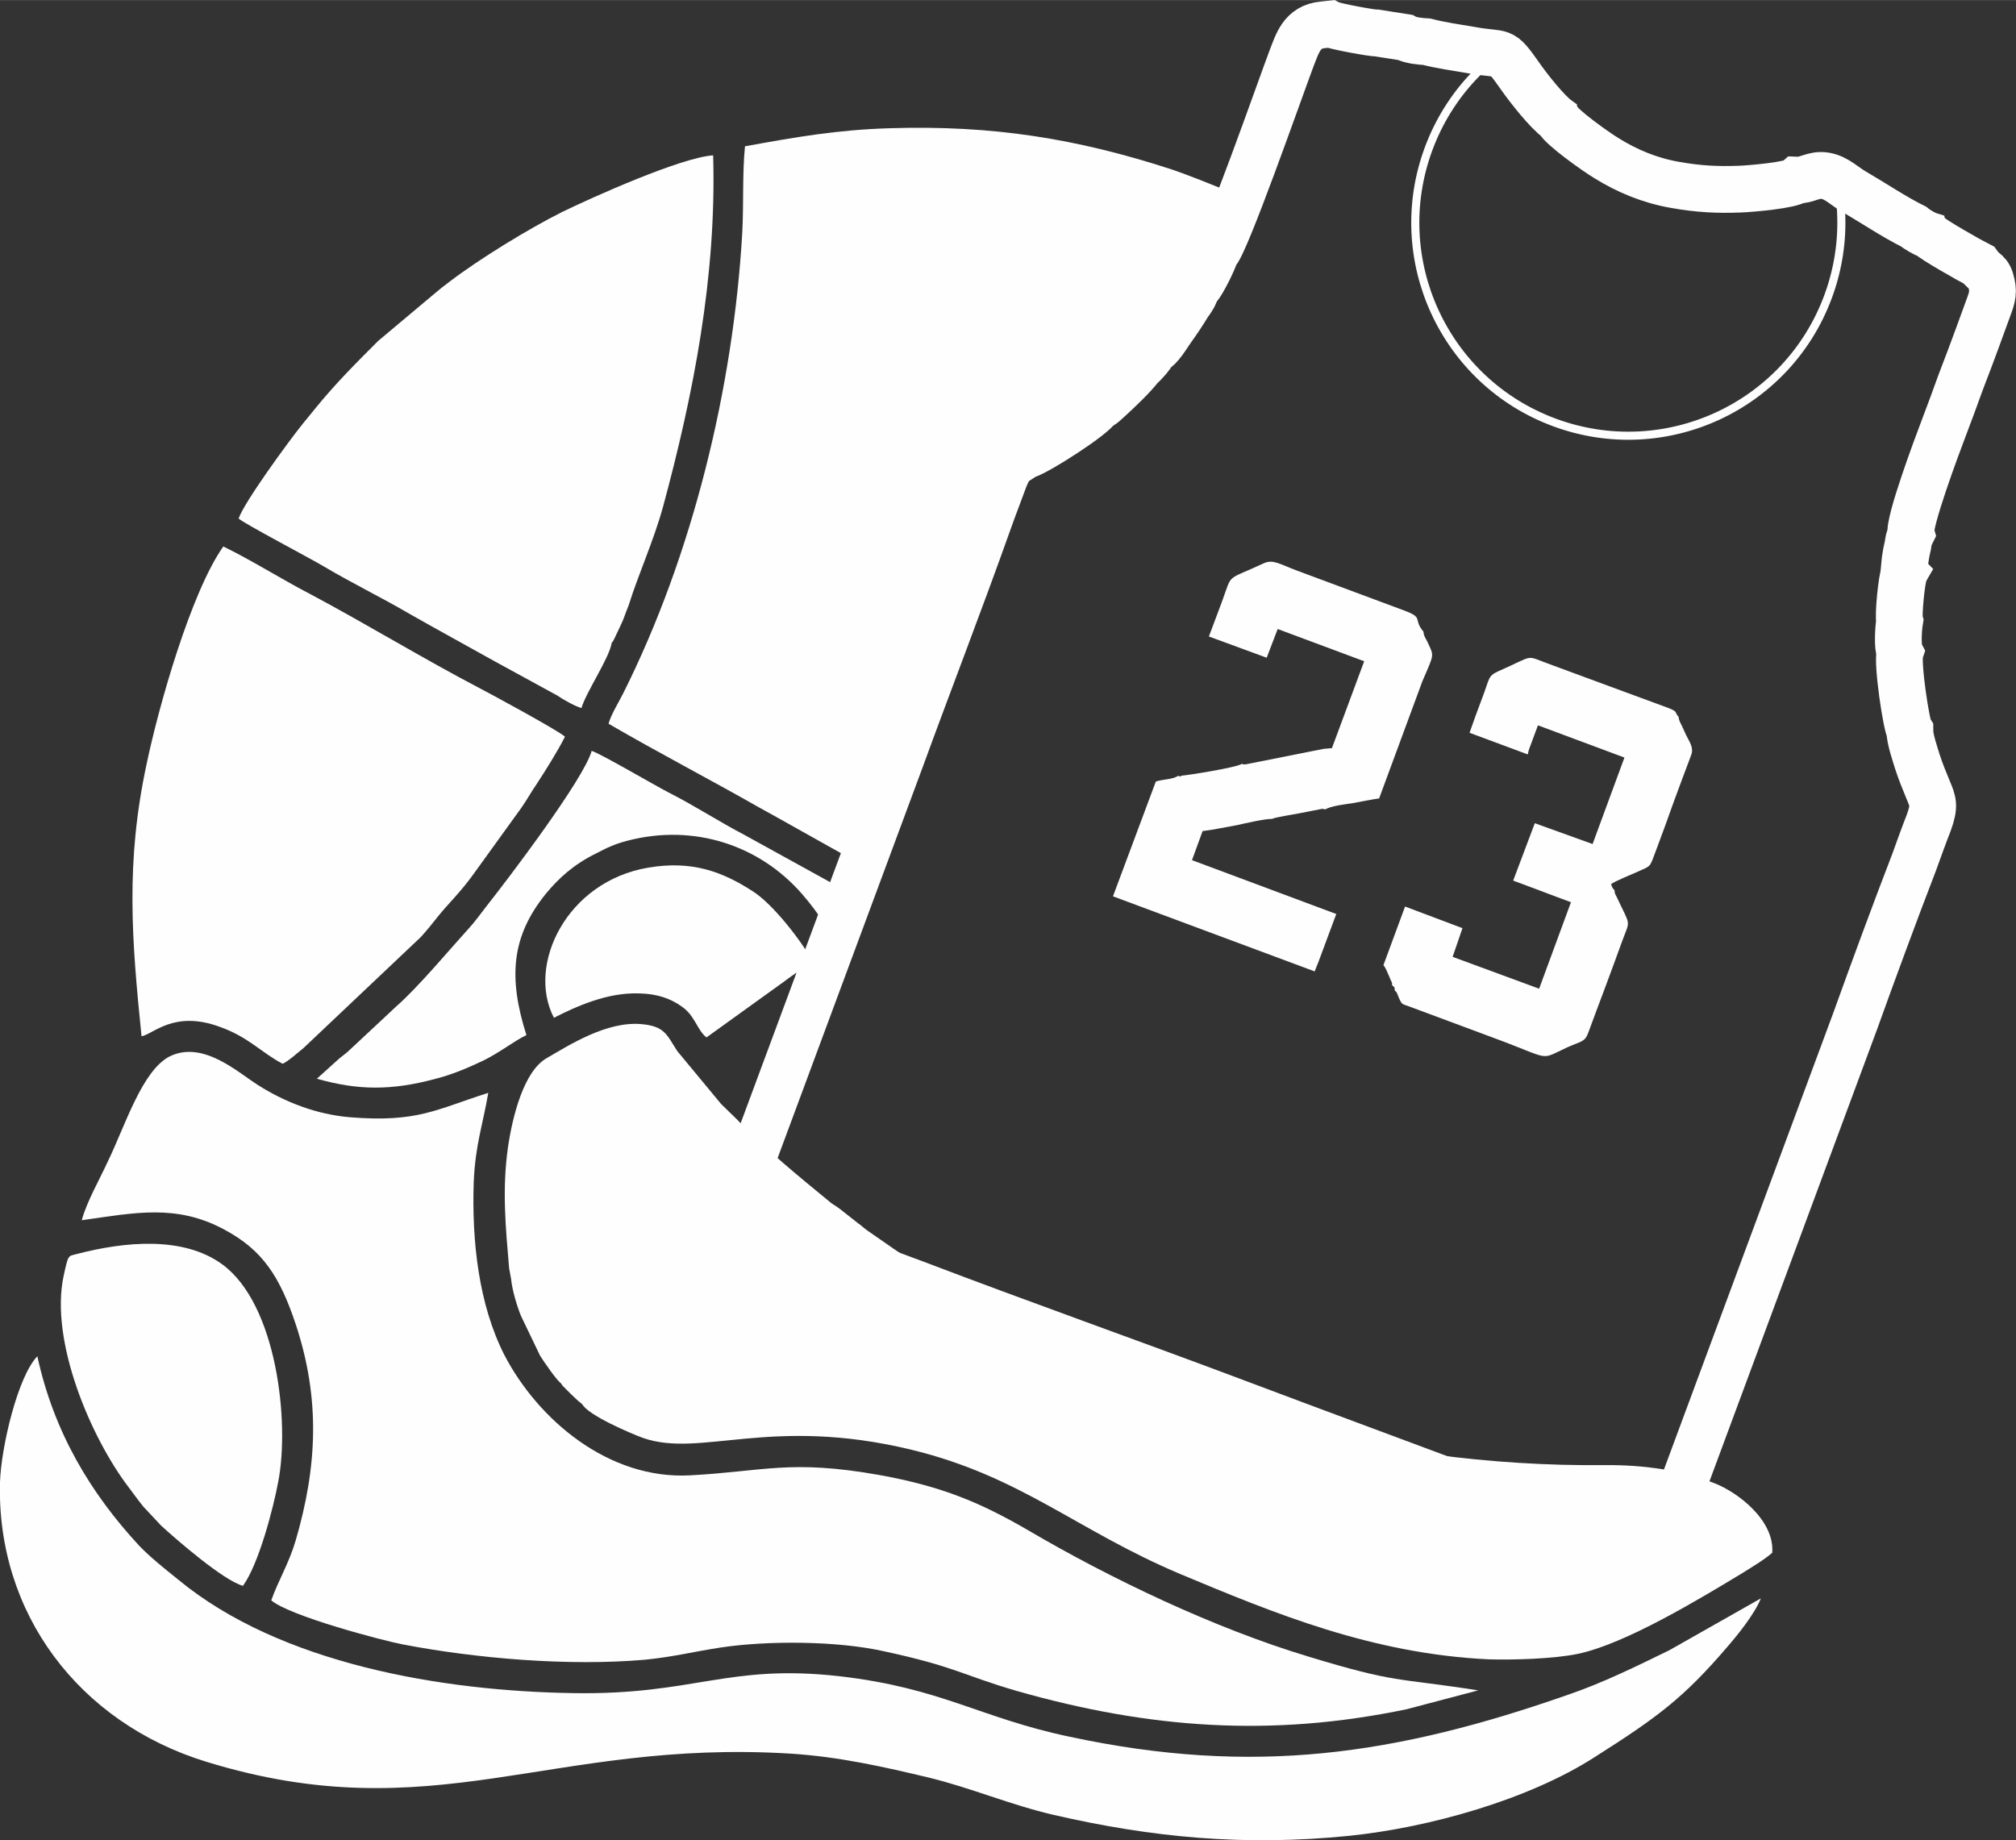 <?xml version="1.0" encoding="UTF-8"?>
<!DOCTYPE svg PUBLIC "-//W3C//DTD SVG 1.1//EN" "http://www.w3.org/Graphics/SVG/1.1/DTD/svg11.dtd">
<!-- Creator: CorelDRAW 2020 (64-Bit) -->
<svg xmlns="http://www.w3.org/2000/svg" xml:space="preserve" width="310px" height="283px" version="1.1" style="shape-rendering:geometricPrecision; text-rendering:geometricPrecision; image-rendering:optimizeQuality; fill-rule:evenodd; clip-rule:evenodd"
viewBox="0 0 51.28 46.81"
 xmlns:xlink="http://www.w3.org/1999/xlink"
 xmlns:xodm="http://www.corel.com/coreldraw/odm/2003">
 <rect x="0" y="0" width="51.28" height="46.81" fill="#333333" stroke="none"/>
 <defs>
  <style type="text/css">
   <![CDATA[
    .str0 {stroke:#FEFEFE;stroke-width:1.19;stroke-miterlimit:22.926}
    .str1 {stroke:#FEFEFE;stroke-width:1.19;stroke-miterlimit:22.926}
    .fil1 {fill:none}
    .fil0 {fill:#FEFEFE}
   ]]>
  </style>
   <clipPath id="id0">
    <path d="M36.29 1.06c-0.16,-0.01 -0.41,-0.03 -0.55,-0.11l-0.7 -0.11c-0.1,0.01 -1.08,-0.17 -1.2,-0.23l-0.19 0.02c-0.54,0.05 -0.65,0.48 -0.8,0.86 -0.29,0.77 -1.7,4.8 -1.92,4.94l-0.09 0.22c-0.05,0.12 -0.3,0.64 -0.42,0.72 -0.02,0.12 -0.11,0.26 -0.19,0.36 -0.13,0.22 -0.28,0.44 -0.43,0.65 -0.12,0.17 -0.29,0.47 -0.46,0.55 -0.04,0.11 -0.26,0.35 -0.33,0.4 -0.16,0.22 -0.58,0.62 -0.79,0.81 -0.09,0.08 -0.18,0.18 -0.28,0.21 -0.12,0.23 -1.5,1.12 -1.83,1.23 -0.05,0.02 -0.01,0.01 -0.05,0.01 -0.22,0.2 -0.33,0.09 -0.54,0.66 -0.12,0.33 -0.25,0.66 -0.37,1 -0.71,2 -1.52,4.09 -2.25,6.09l-3.77 10.16c-0.09,0.26 -0.3,0.74 -0.3,0.97 0,0.69 0.77,0.82 1.38,1.04l3.07 1.14c2.7,1.03 5.42,1.99 8.13,3.01 0.2,0.08 9.86,3.69 10.12,3.74 0.78,0.14 0.94,-0.7 1.13,-1.21l4.52 -12.19c0.49,-1.36 0.99,-2.72 1.51,-4.07 0.12,-0.33 0.24,-0.67 0.37,-1 0.16,-0.44 0.11,-0.54 -0.02,-0.85 -0.09,-0.22 -0.19,-0.46 -0.27,-0.71 -0.06,-0.2 -0.19,-0.57 -0.19,-0.78 -0.09,-0.13 -0.33,-1.74 -0.25,-1.99 -0.07,-0.14 -0.04,-0.62 -0.01,-0.8 -0.04,-0.13 0.05,-1.09 0.12,-1.22 -0.01,-0.01 -0.01,-0.02 -0.01,-0.03l0.03 -0.31c0.02,-0.14 0.04,-0.25 0.07,-0.37 0.02,-0.12 0.02,-0.17 0.08,-0.29 -0.08,-0.26 0.67,-2.27 0.82,-2.66l0.24 -0.64 0.2 -0.55 0.24 -0.63 0.2 -0.54 0.23 -0.63c0.11,-0.3 0.18,-0.45 0.12,-0.71 -0.07,-0.33 -0.18,-0.27 -0.33,-0.48 -0.18,-0.09 -1.19,-0.66 -1.25,-0.75 -0.13,-0.04 -0.34,-0.17 -0.41,-0.23 -0.5,-0.25 -1.02,-0.6 -1.5,-0.88 -0.25,-0.14 -0.45,-0.36 -0.74,-0.41 -0.3,-0.05 -0.46,0.12 -0.72,0.11 -0.14,0.13 -1.17,0.22 -1.47,0.23 -0.53,0.02 -1.04,0 -1.64,-0.11 -0.63,-0.11 -1.21,-0.35 -1.74,-0.68 -0.28,-0.17 -1.15,-0.79 -1.23,-0.98 -0.28,-0.2 -0.75,-0.8 -0.96,-1.1 -0.52,-0.74 -0.4,-0.51 -1.26,-0.67 -0.36,-0.06 -0.77,-0.12 -1.12,-0.21z"/>
   </clipPath>
 </defs>
 <g id="Capa_x0020_1">
  <path class="fil0" d="M18.95 3.72c-0.07,0.68 -0.03,1.49 -0.07,2.21 -0.23,3.95 -1.27,8.2 -3.03,11.71 -0.1,0.2 -0.32,0.56 -0.37,0.77 1.29,0.75 2.55,1.4 3.83,2.13 0.21,0.11 1.55,0.87 2.6,1.45l0.99 -2.65c0.73,-2 1.54,-4.09 2.25,-6.09 0.12,-0.34 0.25,-0.67 0.37,-1 0.21,-0.57 0.32,-0.46 0.54,-0.66 0.04,0 0,0.01 0.05,-0.01 0.33,-0.11 1.71,-1 1.83,-1.23 0.1,-0.03 0.19,-0.13 0.28,-0.21 0.21,-0.19 0.63,-0.59 0.79,-0.81 0.07,-0.05 0.29,-0.29 0.33,-0.4 0.17,-0.08 0.34,-0.38 0.46,-0.55 0.15,-0.21 0.3,-0.43 0.43,-0.65 0.08,-0.1 0.17,-0.24 0.19,-0.36 0.12,-0.08 0.37,-0.6 0.42,-0.72l0.09 -0.22c0.08,-0.05 0.33,-0.66 0.63,-1.43 -0.69,-0.3 -1.48,-0.6 -1.75,-0.69 -2.43,-0.79 -4.56,-1.13 -7.17,-1.05 -1.36,0.04 -2.42,0.23 -3.69,0.46z"/>
  <path class="fil0" d="M15.99 15.4c0.25,-0.8 0.62,-1.6 0.87,-2.49 0.78,-2.88 1.37,-5.89 1.28,-8.96 -0.81,0.05 -3.08,1.07 -3.84,1.44 -0.84,0.42 -2.1,1.19 -2.86,1.77 -0.15,0.11 -0.26,0.2 -0.39,0.31l-1.43 1.2c-0.6,0.6 -1.09,1.09 -1.61,1.73 -0.1,0.12 -0.2,0.25 -0.31,0.38 -0.37,0.46 -1.5,2.01 -1.63,2.41 0.16,0.14 1.82,1.01 2.17,1.22 0.69,0.41 1.45,0.78 2.17,1.2 0.7,0.4 1.44,0.8 2.17,1.21l1.61 0.88c0.14,0.1 0.45,0.27 0.6,0.31 0.12,-0.41 0.71,-1.27 0.77,-1.66 0.05,-0.06 -0.01,0.03 0.06,-0.09l0.17 -0.36c0.08,-0.16 0.13,-0.34 0.2,-0.5z"/>
  <path class="fil0" d="M3.6 26.36c0.3,-0.05 0.82,-0.67 1.99,-0.24 0.75,0.27 1.03,0.64 1.6,0.94 0.15,-0.07 0.38,-0.28 0.53,-0.4l2.99 -2.83c0.16,-0.18 0.3,-0.35 0.44,-0.53 0.24,-0.3 0.56,-0.6 0.89,-1.06l1.22 -1.69c0.14,-0.2 0.23,-0.37 0.38,-0.59 0.23,-0.35 0.55,-0.86 0.73,-1.22 -0.13,-0.14 -2.04,-1.17 -2.16,-1.23 -1.42,-0.74 -2.91,-1.65 -4.34,-2.41 -0.73,-0.38 -1.47,-0.85 -2.19,-1.2 -0.82,1.16 -1.64,4.05 -1.95,5.53 -0.54,2.51 -0.38,4.47 -0.13,6.93z"/>
  <path class="fil0" d="M8.06 27.44c1.05,0.3 1.9,0.3 2.99,0.01 0.44,-0.11 0.84,-0.28 1.24,-0.47 0.43,-0.21 0.77,-0.49 1.1,-0.65 -0.46,-1.45 -0.39,-2.5 0.49,-3.59 0.33,-0.4 0.71,-0.75 1.28,-1.03 0.29,-0.15 0.47,-0.24 0.82,-0.33 1.68,-0.43 3.34,0.12 4.42,1.36 0.47,0.54 0.57,0.81 0.95,1.27l0.51 -1.16 -2.92 -1.61c-0.67,-0.35 -1.26,-0.74 -1.93,-1.08 -0.37,-0.19 -1.73,-0.99 -1.96,-1.06 -0.2,0.72 -2.12,3.25 -2.69,3.97 -0.14,0.18 -0.29,0.39 -0.43,0.54 -0.5,0.55 -1.3,1.51 -1.85,1.99l-1.22 1.14c-0.1,0.09 -0.17,0.13 -0.28,0.23l-0.52 0.47z"/>
  <g>
  </g>
  <g style="clip-path:url(#id0)">
   <g>
    <circle class="fil1 str0" transform="matrix(0.162 0.06 -0.06 0.162 41.419 5.664)" r="31.36"/>
   </g>
  </g>
  <path class="fil1 str1" d="M36.29 1.06c-0.16,-0.01 -0.41,-0.03 -0.55,-0.11l-0.7 -0.11c-0.1,0.01 -1.08,-0.17 -1.2,-0.23l-0.19 0.02c-0.54,0.05 -0.65,0.48 -0.8,0.86 -0.29,0.77 -1.7,4.8 -1.92,4.94l-0.09 0.22c-0.05,0.12 -0.3,0.64 -0.42,0.72 -0.02,0.12 -0.11,0.26 -0.19,0.36 -0.13,0.22 -0.28,0.44 -0.43,0.65 -0.12,0.17 -0.29,0.47 -0.46,0.55 -0.04,0.11 -0.26,0.35 -0.33,0.4 -0.16,0.22 -0.58,0.62 -0.79,0.81 -0.09,0.08 -0.18,0.18 -0.28,0.21 -0.12,0.23 -1.5,1.12 -1.83,1.23 -0.05,0.02 -0.01,0.01 -0.05,0.01 -0.22,0.2 -0.33,0.09 -0.54,0.66 -0.12,0.33 -0.25,0.66 -0.37,1 -0.71,2 -1.52,4.09 -2.25,6.09l-3.77 10.16c-0.09,0.26 -0.3,0.74 -0.3,0.97 0,0.69 0.77,0.82 1.38,1.04l3.07 1.14c2.7,1.03 5.42,1.99 8.13,3.01 0.2,0.08 9.86,3.69 10.12,3.74 0.78,0.14 0.94,-0.7 1.13,-1.21l4.52 -12.19c0.49,-1.36 0.99,-2.72 1.51,-4.07 0.12,-0.33 0.24,-0.67 0.37,-1 0.16,-0.44 0.11,-0.54 -0.02,-0.85 -0.09,-0.22 -0.19,-0.46 -0.27,-0.71 -0.06,-0.2 -0.19,-0.57 -0.19,-0.78 -0.09,-0.13 -0.33,-1.74 -0.25,-1.99 -0.07,-0.14 -0.04,-0.62 -0.01,-0.8 -0.04,-0.13 0.05,-1.09 0.12,-1.22 -0.01,-0.01 -0.01,-0.02 -0.01,-0.03l0.03 -0.31c0.02,-0.14 0.04,-0.25 0.07,-0.37 0.02,-0.12 0.02,-0.17 0.08,-0.29 -0.08,-0.26 0.67,-2.27 0.82,-2.66l0.24 -0.64 0.2 -0.55 0.24 -0.63 0.2 -0.54 0.23 -0.63c0.11,-0.3 0.18,-0.45 0.12,-0.71 -0.07,-0.33 -0.18,-0.27 -0.33,-0.48 -0.18,-0.09 -1.19,-0.66 -1.25,-0.75 -0.13,-0.04 -0.34,-0.17 -0.41,-0.23 -0.5,-0.25 -1.02,-0.6 -1.5,-0.88 -0.25,-0.14 -0.45,-0.36 -0.74,-0.41 -0.3,-0.05 -0.46,0.12 -0.72,0.11 -0.14,0.13 -1.17,0.22 -1.47,0.23 -0.53,0.02 -1.04,0 -1.64,-0.11 -0.63,-0.11 -1.21,-0.35 -1.74,-0.68 -0.28,-0.17 -1.15,-0.79 -1.23,-0.98 -0.28,-0.2 -0.75,-0.8 -0.96,-1.1 -0.52,-0.74 -0.4,-0.51 -1.26,-0.67 -0.36,-0.06 -0.77,-0.12 -1.12,-0.21z"/>
  <path class="fil0" d="M33.66 19.05l-1.96 0.39c-0.11,0.01 -0.03,0.01 -0.11,-0.01 -0.15,0.1 -1.45,0.3 -1.53,0.3 -0.02,0.01 0,0.01 -0.05,0.02 0,0 -0.02,0 -0.02,-0.01 0,-0.01 -0.02,0 -0.03,0 -0.14,0.09 -0.38,0.08 -0.56,0.14l-1.09 2.92 5.13 1.91 0.1 -0.25 0.45 -1.21 -3.67 -1.37 0.27 -0.74c0.27,-0.03 0.58,-0.1 0.87,-0.15 0.23,-0.05 0.69,-0.16 0.9,-0.16 0.06,-0.04 0.59,-0.12 0.68,-0.14l0.51 -0.1c0.11,-0.02 0.08,-0.02 0.16,0 0.14,-0.09 0.5,-0.13 0.7,-0.16 0.22,-0.04 0.45,-0.09 0.67,-0.12l1.1 -2.98c0.31,-0.72 0.3,-0.63 0.13,-1 -0.06,-0.12 -0.1,-0.17 -0.1,-0.26 -0.28,-0.33 0.02,-0.35 -0.49,-0.54l-2.74 -1.02c-0.45,-0.17 -0.6,-0.29 -0.84,-0.18 -0.98,0.46 -0.78,0.22 -1.06,0.98 -0.11,0.29 -0.22,0.59 -0.33,0.88l1.47 0.54 0.28 -0.73 2.2 0.82 -0.82 2.21 -0.22 0.02z"/>
  <path class="fil0" d="M38.86 19.19l0.03 -0.12 0.23 -0.62 2.2 0.82 -0.81 2.2 -1.47 -0.53 -0.55 1.46 0.59 0.22 0.53 0.2 0.35 0.13 -0.81 2.2 -2.2 -0.81 0.25 -0.73 -1.46 -0.55 -0.55 1.49c0.05,0.06 0.09,0.16 0.13,0.25 0.02,0.05 0.03,0.07 0.05,0.12 0.04,0.09 0.04,0.06 0.04,0.14 0.09,0.09 0.05,0.02 0.07,0.14 0.06,0.05 0.03,0.02 0.07,0.1 0.02,0.05 0.03,0.08 0.05,0.12 0.06,0.13 0.07,0.12 0.24,0.18l2.15 0.8c1.52,0.56 1.14,0.58 1.88,0.24 0.36,-0.16 0.44,-0.13 0.53,-0.37l0.2 -0.54 0.24 -0.64 0.2 -0.54 0.23 -0.63c0.2,-0.54 0.21,-0.34 -0.15,-1.11 -0.04,-0.08 -0.05,-0.08 -0.05,-0.16 -0.06,-0.07 -0.06,-0.07 -0.09,-0.16 0.11,-0.08 0.48,-0.23 0.64,-0.3 0.41,-0.19 0.32,-0.08 0.53,-0.63l0.2 -0.54 0.23 -0.64 0.2 -0.54 0.24 -0.64c0.07,-0.19 -0.06,-0.35 -0.13,-0.5 -0.04,-0.09 -0.07,-0.15 -0.11,-0.24 -0.03,-0.06 -0.08,-0.14 -0.08,-0.22 -0.12,-0.14 -0.01,-0.13 -0.26,-0.23l-3.01 -1.11c-0.67,-0.24 -0.35,-0.25 -1.33,0.18 -0.26,0.12 -0.21,0.19 -0.4,0.68 -0.11,0.29 -0.22,0.59 -0.32,0.88l1.48 0.55z"/>
  <path class="fil0" d="M2.08 31.04c1.35,-0.19 2.41,-0.42 3.63,0.24 0.97,0.52 1.41,1.19 1.82,2.43 0.62,1.89 0.54,3.6 -0.01,5.48 -0.17,0.58 -0.44,1.01 -0.62,1.52 0.47,0.4 2.82,1.02 3.34,1.12 1.88,0.36 4.22,0.56 6.17,0.39 0.71,-0.07 1.26,-0.21 1.92,-0.31 1.2,-0.18 2.95,-0.17 4.13,0.09 1.86,0.4 2.01,0.61 3.42,1.02 3.35,0.95 6.45,1.18 9.9,0.46l1.82 -0.48c-2.12,-0.33 -2.05,-0.17 -4.32,-0.86 -2.39,-0.72 -5.03,-1.98 -7.14,-3.22 -1.19,-0.69 -2.17,-1.11 -3.78,-1.4 -2.26,-0.4 -2.93,-0.09 -4.81,0.01 -2.07,0.11 -3.86,-1.41 -4.72,-3.06 -0.66,-1.3 -0.83,-2.91 -0.78,-4.4 0.04,-0.95 0.23,-1.45 0.37,-2.27 -1.33,0.42 -1.79,0.76 -3.52,0.62 -0.84,-0.07 -1.65,-0.38 -2.34,-0.82 -0.51,-0.32 -1.39,-1.14 -2.24,-0.73 -0.71,0.36 -1.14,1.78 -1.58,2.68 -0.19,0.42 -0.54,1.03 -0.66,1.49z"/>
  <path class="fil0" d="M44.79 40.66l-2.33 1.32c-0.82,0.4 -1.69,0.83 -2.57,1.13 -4.4,1.54 -8.01,2.07 -12.68,1.07 -2.29,-0.48 -3.25,-1.24 -5.86,-1.54 -2.84,-0.32 -3.69,0.48 -6.76,0.43 -3.34,-0.05 -7.46,-0.74 -10.06,-2.89 -0.36,-0.29 -0.7,-0.56 -0.99,-0.86 -1.24,-1.34 -2.17,-2.89 -2.59,-4.82 -0.5,0.52 -0.92,2.31 -0.95,3.2 -0.09,3.32 1.99,6.12 5.26,7.12 5.77,1.77 8.74,-0.59 14.86,-0.21 1.24,0.08 2.38,0.34 3.51,0.61 1.07,0.26 2.06,0.69 3.18,0.95 2.48,0.57 4.83,0.8 7.51,0.53 2.04,-0.21 4.56,-0.92 6.24,-2 1.59,-1.01 2.26,-1.5 3.38,-2.81 0.26,-0.3 0.69,-0.83 0.85,-1.23z"/>
  <path class="fil0" d="M6.18 40.34c0.4,-0.55 0.77,-1.96 0.9,-2.66 0.29,-1.52 -0.04,-4.51 -1.43,-5.52 -0.99,-0.72 -2.47,-0.58 -3.7,-0.26 -0.22,0.06 -0.21,0 -0.33,0.55 -0.36,1.66 0.69,4.12 1.65,5.38 0.13,0.17 0.24,0.33 0.38,0.5l0.45 0.48c0.38,0.35 1.59,1.4 2.08,1.53z"/>
  <path class="fil0" d="M14.09 25.89c0.57,-0.29 1.36,-0.65 2.17,-0.62 0.46,0.01 0.8,0.13 1.09,0.34 0.33,0.23 0.38,0.59 0.62,0.78l2 -1.44c0.23,-0.18 0.5,-0.33 0.69,-0.52 -0.29,-0.51 -1,-1.44 -1.53,-1.77 -0.75,-0.48 -1.52,-0.78 -2.64,-0.59 -2.08,0.35 -3.1,2.48 -2.4,3.82z"/>
  <path class="fil0" d="M14.81 35.72c0.15,0.28 1.22,0.74 1.55,0.86 1.47,0.51 3.24,-0.57 6.83,0.3 2.79,0.68 4.2,2.05 6.83,3.16 2.39,1 4.88,2.03 7.84,2.17 0.6,0.02 1.67,-0.01 2.28,-0.14 1.2,-0.25 3.1,-1.4 4.19,-2.06 0.22,-0.14 0.53,-0.32 0.75,-0.51 0.06,-0.82 -0.86,-1.53 -1.47,-1.77 -0.84,-0.33 -1.8,-0.47 -2.79,-0.46 -2.95,0.03 -5.82,-0.38 -8.62,-1.12 -1.54,-0.41 -3.32,-1.06 -4.77,-1.72 -2.16,-0.98 -3.49,-1.81 -5.37,-3.13 -0.1,-0.07 -0.14,-0.12 -0.23,-0.18l-0.47 -0.37c-0.09,-0.07 -0.14,-0.09 -0.22,-0.15 -0.79,-0.65 -1.67,-1.36 -2.38,-2.11 -0.13,-0.13 -0.28,-0.27 -0.42,-0.41l-1.11 -1.34c-0.27,-0.41 -0.31,-0.64 -0.93,-0.69 -0.87,-0.07 -1.8,0.52 -2.4,0.87 -0.57,0.33 -0.86,1.45 -0.98,2.27 -0.15,1.08 -0.06,2 0.03,3.07l0.05 0.27c0.03,0.3 0.15,0.69 0.25,0.94l0.49 1.02c0.11,0.17 0.41,0.61 0.53,0.7 0.08,0.12 0.03,0.04 0.11,0.13 0.05,0.05 0.09,0.09 0.14,0.14 0.11,0.1 0.17,0.17 0.29,0.26z"/>
 </g>
</svg>
